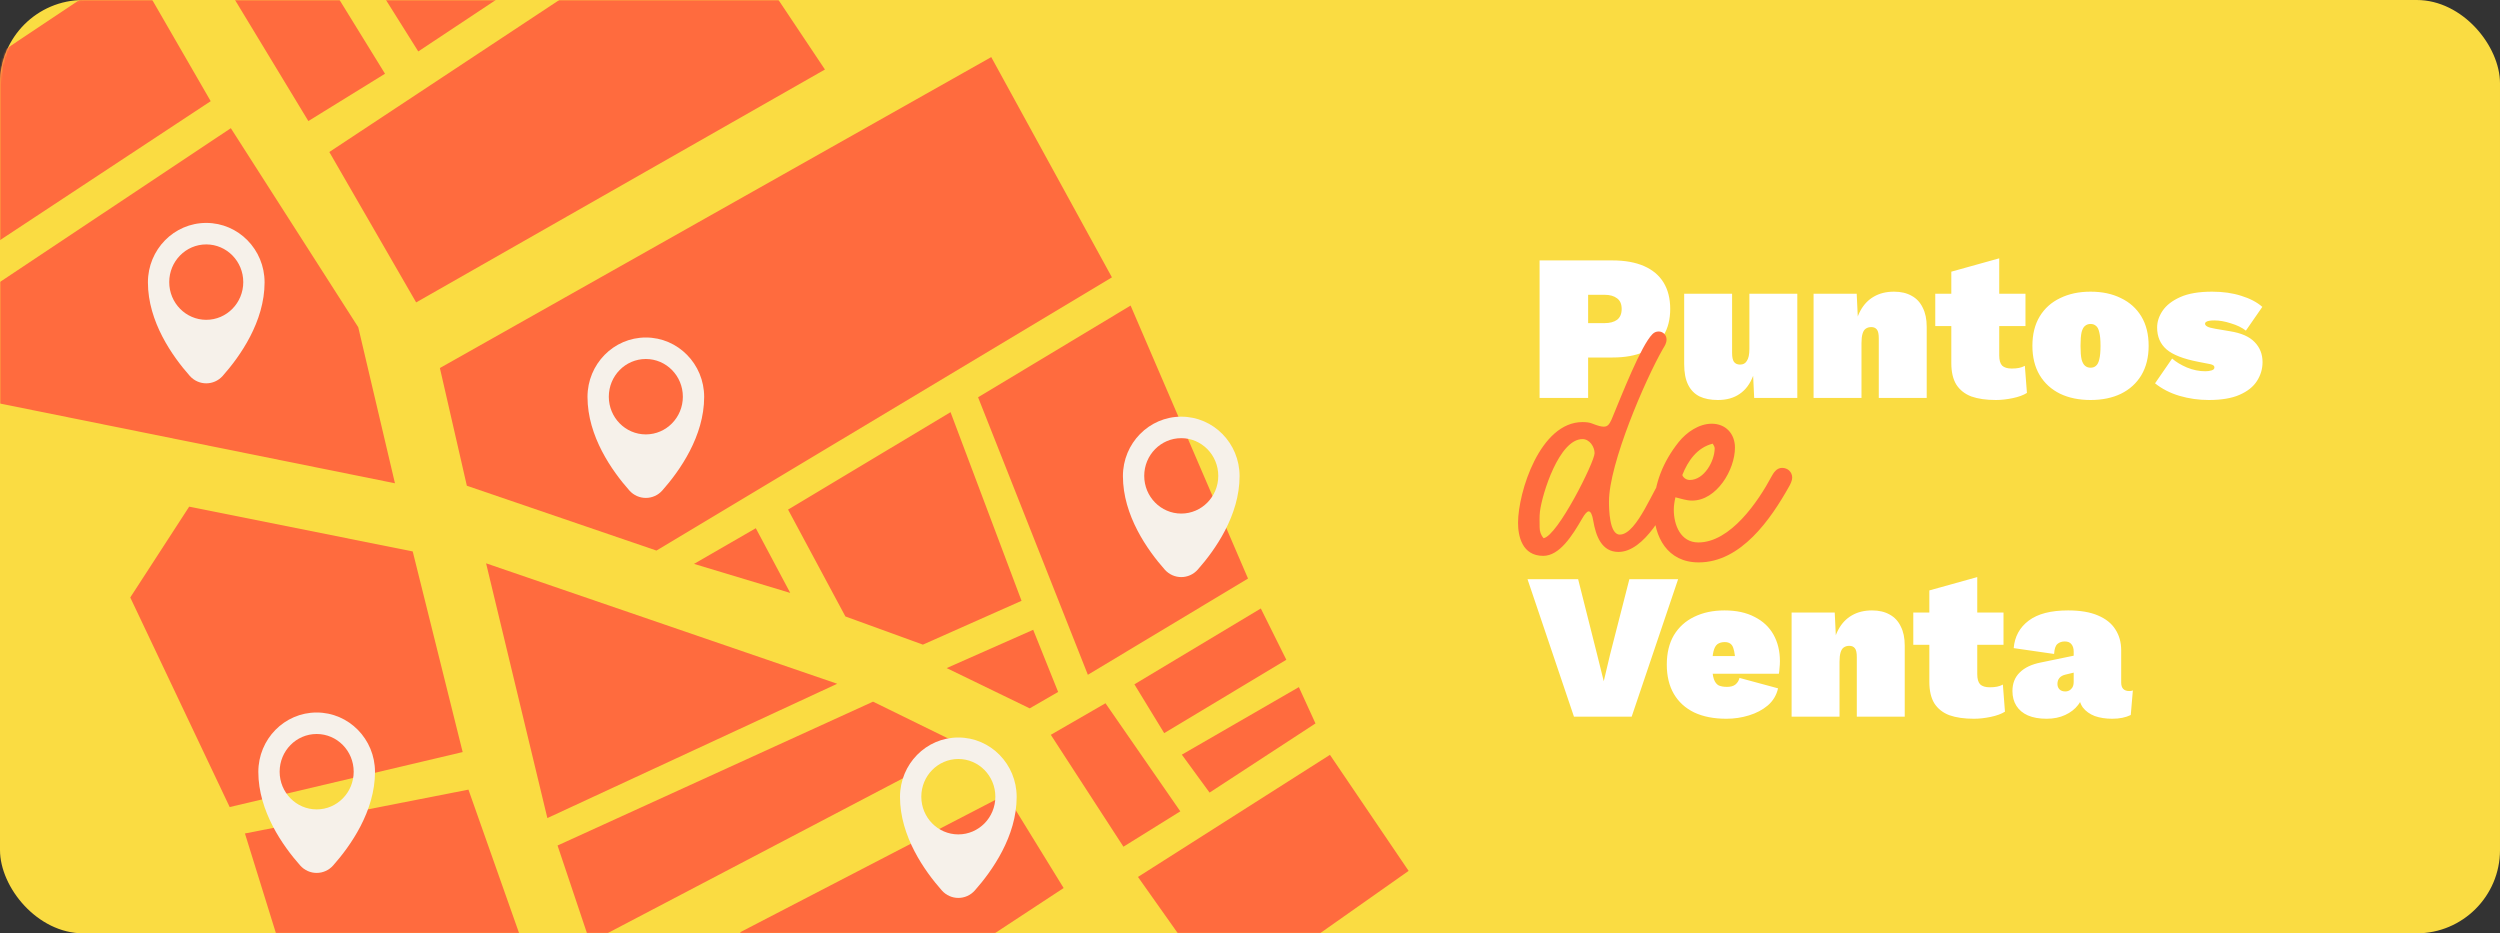 <svg xmlns="http://www.w3.org/2000/svg" fill="none" viewBox="0 0 1200 448" height="448" width="1200">
<rect x="0" y="0" width="1200" height="448" fill="#333333" stroke="none"/>
<rect fill="#FADC42" rx="40" height="448" width="1200"></rect>
<mask height="448" width="1200" y="0" x="0" maskUnits="userSpaceOnUse" style="mask-type:alpha" id="mask0_2763_12546">
<rect fill="#FADC42" rx="40" height="448" width="1200"></rect>
</mask>
<g mask="url(#mask0_2763_12546)">
<path fill="#FF6B3E" d="M189.582 231.975L171.966 157.082L110.801 61.529L-67.243 180.121L189.582 231.975Z"></path>
<path fill="#FF6B3E" d="M101.134 48.562L63.354 -16.869L-118.134 104.26L-77.781 166.574L101.134 48.562Z"></path>
<path fill="#FF6B3E" d="M62.528 286.788L90.805 243.198L198.104 264.685L222.08 360.992L110.249 387.387L62.528 286.788Z"></path>
<path fill="#FF6B3E" d="M117.569 400.065L224.854 379.022L253.151 459.208L143.001 481.892L117.569 400.065Z"></path>
<path fill="#FF6B3E" d="M145.586 496.767L254.743 475.191L292.2 574.068L304.081 715.536L209.786 734.523L145.586 496.767Z"></path>
<path fill="#FF6B3E" d="M340.643 771.307L332.479 645.705L408.145 640.736L519.789 678.249L502.953 739.773L468.043 739.748L455.579 782.394L340.643 771.307Z"></path>
<path fill="#FF6B3E" d="M328.603 630.491L326.406 583.231L366.121 557.575L404.154 627.221L328.603 630.491Z"></path>
<path fill="#FF6B3E" d="M377.793 547.561L424.549 628.538L558.685 677.604L576.724 636.113L475.798 572.781L444.274 505.906L377.793 547.561Z"></path>
<path fill="#FF6B3E" d="M456.594 496.065L486.822 562.593L585.686 623.304L624.308 586.284L527.626 449.067L456.594 496.065Z"></path>
<path fill="#FF6B3E" d="M318.189 553.475L294.504 480.137L344.283 454.614L375.28 514.731L318.189 553.475Z"></path>
<path fill="#FF6B3E" d="M355.304 447.46L482.882 381.298L510.545 426.254L386.91 507.493L355.304 447.46Z"></path>
<path fill="#FF6B3E" d="M283.218 452.323L462.74 358.207L419.062 336.793L267.623 405.843L283.218 452.323Z"></path>
<path fill="#FF6B3E" d="M262.736 392.675L233.321 270.39L401.851 328.206L262.736 392.675Z"></path>
<path fill="#FF6B3E" d="M333.124 270.667L362.785 253.544L379.317 284.601L333.124 270.667Z"></path>
<path fill="#FF6B3E" d="M442.991 309.425L490.341 288.386L456.257 197.84L378.269 244.605L405.792 295.901L442.991 309.425Z"></path>
<path fill="#FF6B3E" d="M454.398 320.68L495.93 302.305L507.903 332.134L494.256 340.013L454.398 320.68Z"></path>
<path fill="#FF6B3E" d="M566.546 389.443L539.249 406.42L504.388 352.71L530.633 337.559L566.546 389.443Z"></path>
<path fill="#FF6B3E" d="M546.23 420.936L638.374 362.322L676.137 418.021L588.064 480.058L546.23 420.936Z"></path>
<path fill="#FF6B3E" d="M567.282 362.239L580.594 380.444L631.426 347.25L623.452 329.812L567.282 362.239Z"></path>
<path fill="#FF6B3E" d="M544.51 328.476L605.191 292.068L617.433 316.688L558.817 351.903L544.51 328.476Z"></path>
<path fill="#FF6B3E" d="M522.172 323.897L599.051 277.7L542.685 146.666L469.476 190.696L522.172 323.897Z"></path>
<path fill="#FF6B3E" d="M533.726 133.133L315.095 264.27L224.089 233.158L211.143 176.649L475.798 27.406L533.726 133.133Z"></path>
<path fill="#FF6B3E" d="M199.755 145.155L395.967 33.367L341.455 -48.26L158.073 72.964L199.755 145.155Z"></path>
<path fill="#FF6B3E" d="M200.769 24.69L258.841 -13.852L173.262 -149.283L116.276 -109.894L200.769 24.69Z"></path>
<path fill="#FF6B3E" d="M184.805 35.392L100.512 -101.378L65.98 -77.314L148.009 58.108L184.805 35.392Z"></path>
</g>
<path fill="#F6F1EA" d="M309.999 162C294.536 162 282 174.767 282 190.515C282 209.429 293.803 226.068 302.083 235.414C306.32 240.195 313.68 240.195 317.917 235.414C326.197 226.068 338 209.428 338 190.515C337.998 174.767 325.463 162 309.999 162ZM309.999 208.513C300.185 208.513 292.228 200.41 292.228 190.415C292.228 180.419 300.185 172.317 309.999 172.317C319.814 172.317 327.77 180.419 327.77 190.415C327.77 200.41 319.814 208.513 309.999 208.513Z"></path>
<path fill="#F6F1EA" d="M98.999 107C83.536 107 71 119.767 71 135.515C71 154.429 82.803 171.068 91.083 180.414C95.32 185.195 102.68 185.195 106.917 180.414C115.197 171.068 127 154.428 127 135.515C126.998 119.767 114.463 107 98.999 107ZM98.999 153.513C89.185 153.513 81.228 145.41 81.228 135.415C81.228 125.419 89.185 117.317 98.999 117.317C108.814 117.317 116.77 125.419 116.77 135.415C116.77 145.41 108.814 153.513 98.999 153.513Z"></path>
<path fill="#F6F1EA" d="M566.999 200C551.536 200 539 212.767 539 228.515C539 247.429 550.803 264.068 559.083 273.414C563.32 278.195 570.68 278.195 574.917 273.414C583.197 264.068 595 247.428 595 228.515C594.998 212.767 582.463 200 566.999 200ZM566.999 246.513C557.185 246.513 549.228 238.41 549.228 228.415C549.228 218.419 557.185 210.317 566.999 210.317C576.814 210.317 584.77 218.419 584.77 228.415C584.77 238.41 576.814 246.513 566.999 246.513Z"></path>
<path fill="#F6F1EA" d="M459.999 354C444.536 354 432 366.767 432 382.515C432 401.429 443.803 418.068 452.083 427.414C456.32 432.195 463.68 432.195 467.917 427.414C476.197 418.068 488 401.428 488 382.515C487.998 366.767 475.463 354 459.999 354ZM459.999 400.513C450.185 400.513 442.228 392.41 442.228 382.415C442.228 372.419 450.185 364.317 459.999 364.317C469.814 364.317 477.77 372.419 477.77 382.415C477.77 392.41 469.814 400.513 459.999 400.513Z"></path>
<path fill="#F6F1EA" d="M151.999 342C136.536 342 124 354.767 124 370.515C124 389.429 135.803 406.068 144.083 415.414C148.32 420.195 155.68 420.195 159.917 415.414C168.197 406.068 180 389.428 180 370.515C179.998 354.767 167.463 342 151.999 342ZM151.999 388.513C142.185 388.513 134.228 380.41 134.228 370.415C134.228 360.419 142.185 352.317 151.999 352.317C161.814 352.317 169.77 360.419 169.77 370.415C169.77 380.41 161.814 388.513 151.999 388.513Z"></path>
<path fill="white" d="M774 125C779.933 125 784.967 125.9 789.1 127.7C793.233 129.5 796.367 132.133 798.5 135.6C800.633 139.067 801.7 143.3 801.7 148.3C801.7 153.3 800.633 157.533 798.5 161C796.367 164.467 793.233 167.1 789.1 168.9C784.967 170.7 779.933 171.6 774 171.6H762.3V191H739V125H774ZM770.2 155.1C772.733 155.1 774.733 154.567 776.2 153.5C777.667 152.367 778.4 150.633 778.4 148.3C778.4 145.967 777.667 144.267 776.2 143.2C774.733 142.067 772.733 141.5 770.2 141.5H762.3V155.1H770.2ZM824.605 192C821.139 192 818.205 191.433 815.805 190.3C813.405 189.1 811.572 187.233 810.305 184.7C809.039 182.167 808.405 178.867 808.405 174.8V141H831.405V169.5C831.405 171.433 831.705 172.833 832.305 173.7C832.972 174.567 833.939 175 835.205 175C835.939 175 836.572 174.867 837.105 174.6C837.705 174.267 838.172 173.8 838.505 173.2C838.905 172.6 839.205 171.833 839.405 170.9C839.605 169.9 839.705 168.767 839.705 167.5V141H862.705V191H842.005L841.505 180.4C840.039 184.267 837.872 187.167 835.005 189.1C832.205 191.033 828.739 192 824.605 192ZM870.517 191V141H891.217L892.217 162.2L889.917 159.7C890.384 155.567 891.417 152.033 893.017 149.1C894.617 146.167 896.751 143.933 899.417 142.4C902.151 140.8 905.384 140 909.117 140C912.451 140 915.284 140.667 917.617 142C919.951 143.267 921.717 145.167 922.917 147.7C924.184 150.167 924.817 153.2 924.817 156.8V191H901.817V162.5C901.817 160.367 901.517 158.933 900.917 158.2C900.317 157.4 899.417 157 898.217 157C897.151 157 896.251 157.267 895.517 157.8C894.851 158.267 894.351 159.067 894.017 160.2C893.684 161.333 893.517 162.8 893.517 164.6V191H870.517ZM959.629 124V170.6C959.629 172.867 960.096 174.5 961.029 175.5C962.029 176.433 963.562 176.9 965.629 176.9C966.962 176.9 968.129 176.8 969.129 176.6C970.129 176.4 971.062 176.067 971.929 175.6L972.929 188.6C971.262 189.667 968.996 190.5 966.129 191.1C963.262 191.7 960.562 192 958.029 192C953.362 192 949.429 191.433 946.229 190.3C943.096 189.1 940.696 187.2 939.029 184.6C937.429 182 936.629 178.533 936.629 174.2V130.4L959.629 124ZM972.229 141V156.5H928.929V141H972.229ZM1003.45 140C1009.05 140 1013.92 141.033 1018.05 143.1C1022.25 145.1 1025.52 148.033 1027.85 151.9C1030.18 155.767 1031.35 160.467 1031.35 166C1031.35 171.467 1030.18 176.167 1027.85 180.1C1025.52 183.967 1022.25 186.933 1018.05 189C1013.92 191 1009.05 192 1003.45 192C997.917 192 993.051 191 988.851 189C984.651 186.933 981.384 183.967 979.051 180.1C976.717 176.167 975.551 171.467 975.551 166C975.551 160.467 976.717 155.767 979.051 151.9C981.384 148.033 984.651 145.1 988.851 143.1C993.051 141.033 997.917 140 1003.45 140ZM1003.45 155.5C1002.45 155.5 1001.58 155.8 1000.85 156.4C1000.12 156.933 999.551 157.967 999.151 159.5C998.817 161.033 998.651 163.2 998.651 166C998.651 168.8 998.817 170.967 999.151 172.5C999.551 173.967 1000.12 175 1000.85 175.6C1001.58 176.2 1002.45 176.5 1003.45 176.5C1004.52 176.5 1005.38 176.2 1006.05 175.6C1006.78 175 1007.32 173.967 1007.65 172.5C1008.05 170.967 1008.25 168.8 1008.25 166C1008.25 163.2 1008.05 161.033 1007.65 159.5C1007.32 157.967 1006.78 156.933 1006.05 156.4C1005.38 155.8 1004.52 155.5 1003.45 155.5ZM1060.22 192C1055.35 192 1050.65 191.333 1046.12 190C1041.65 188.667 1037.75 186.667 1034.42 184L1042.62 172.1C1044.42 173.7 1046.78 175.133 1049.72 176.4C1052.65 177.6 1055.58 178.2 1058.52 178.2C1059.65 178.2 1060.65 178.067 1061.52 177.8C1062.45 177.533 1062.92 177.067 1062.92 176.4C1062.92 175.867 1062.65 175.467 1062.12 175.2C1061.65 174.933 1060.58 174.667 1058.92 174.4L1055.32 173.7C1048.05 172.3 1042.92 170.3 1039.92 167.7C1036.92 165.1 1035.42 161.6 1035.42 157.2C1035.42 154.467 1036.28 151.8 1038.02 149.2C1039.82 146.533 1042.65 144.333 1046.52 142.6C1050.38 140.867 1055.48 140 1061.82 140C1067.02 140 1071.68 140.667 1075.82 142C1079.95 143.267 1083.32 145.033 1085.92 147.3L1078.02 158.7C1076.15 157.233 1073.75 156.067 1070.82 155.2C1067.95 154.267 1065.32 153.8 1062.92 153.8C1061.85 153.8 1060.98 153.867 1060.32 154C1059.65 154.133 1059.15 154.333 1058.82 154.6C1058.55 154.8 1058.42 155.067 1058.42 155.4C1058.42 155.867 1058.75 156.3 1059.42 156.7C1060.08 157.1 1061.38 157.467 1063.32 157.8L1070.42 159C1075.82 159.867 1079.75 161.6 1082.22 164.2C1084.75 166.8 1086.02 170 1086.02 173.8C1086.02 177.067 1085.12 180.1 1083.32 182.9C1081.58 185.633 1078.82 187.833 1075.02 189.5C1071.28 191.167 1066.35 192 1060.22 192ZM805.5 278L783.2 344H755.5L733.2 278H757.5L766.6 314.1L769.8 327L772.8 314.3L782.1 278H805.5ZM828.663 345C822.663 345 817.529 344 813.263 342C808.996 339.933 805.729 336.967 803.463 333.1C801.196 329.233 800.063 324.533 800.063 319C800.063 313.467 801.196 308.767 803.463 304.9C805.796 301.033 809.029 298.1 813.163 296.1C817.363 294.033 822.229 293 827.763 293C833.429 293 838.229 294.033 842.163 296.1C846.163 298.1 849.196 300.933 851.263 304.6C853.329 308.267 854.363 312.533 854.363 317.4C854.363 318.467 854.296 319.567 854.163 320.7C854.096 321.833 853.996 322.733 853.863 323.4H814.863V314.9H843.863L832.963 319.2C832.963 315.6 832.629 312.867 831.963 311C831.363 309.133 829.996 308.2 827.863 308.2C826.463 308.2 825.296 308.533 824.363 309.2C823.496 309.867 822.863 311.033 822.463 312.7C822.063 314.3 821.863 316.533 821.863 319.4C821.863 322.267 822.129 324.467 822.663 326C823.196 327.467 823.963 328.467 824.963 329C826.029 329.467 827.363 329.7 828.963 329.7C830.696 329.7 832.029 329.333 832.963 328.6C833.963 327.8 834.629 326.733 834.963 325.4L853.463 330.4C852.729 333.667 851.096 336.4 848.562 338.6C846.029 340.733 842.996 342.333 839.463 343.4C835.996 344.467 832.396 345 828.663 345ZM859.97 344V294H880.67L881.67 315.2L879.37 312.7C879.837 308.567 880.87 305.033 882.47 302.1C884.07 299.167 886.204 296.933 888.87 295.4C891.604 293.8 894.837 293 898.57 293C901.904 293 904.737 293.667 907.07 295C909.404 296.267 911.17 298.167 912.37 300.7C913.637 303.167 914.27 306.2 914.27 309.8V344H891.27V315.5C891.27 313.367 890.97 311.933 890.37 311.2C889.77 310.4 888.87 310 887.67 310C886.604 310 885.704 310.267 884.97 310.8C884.304 311.267 883.804 312.067 883.47 313.2C883.137 314.333 882.97 315.8 882.97 317.6V344H859.97ZM949.082 277V323.6C949.082 325.867 949.549 327.5 950.482 328.5C951.482 329.433 953.015 329.9 955.082 329.9C956.415 329.9 957.582 329.8 958.582 329.6C959.582 329.4 960.515 329.067 961.382 328.6L962.382 341.6C960.715 342.667 958.449 343.5 955.582 344.1C952.715 344.7 950.015 345 947.482 345C942.815 345 938.882 344.433 935.682 343.3C932.549 342.1 930.149 340.2 928.482 337.6C926.882 335 926.082 331.533 926.082 327.2V283.4L949.082 277ZM961.682 294V309.5H918.382V294H961.682ZM995.371 312.8C995.371 311.267 995.004 310.067 994.271 309.2C993.604 308.333 992.538 307.9 991.071 307.9C989.671 307.9 988.504 308.3 987.571 309.1C986.638 309.9 986.104 311.5 985.971 313.9L966.571 311.1C967.038 305.567 969.438 301.167 973.771 297.9C978.104 294.633 984.404 293 992.671 293C998.471 293 1003.24 293.8 1006.97 295.4C1010.77 297 1013.57 299.233 1015.37 302.1C1017.24 304.967 1018.17 308.3 1018.17 312.1V327.6C1018.17 330.333 1019.47 331.7 1022.07 331.7C1022.8 331.7 1023.37 331.6 1023.77 331.4L1022.77 343.2C1020.3 344.4 1017.34 345 1013.87 345C1010.74 345 1007.94 344.567 1005.47 343.7C1003.07 342.767 1001.17 341.4 999.771 339.6C998.438 337.733 997.771 335.367 997.771 332.5V331.5H999.971C999.904 334.033 999.071 336.333 997.471 338.4C995.938 340.4 993.871 342 991.271 343.2C988.671 344.4 985.704 345 982.371 345C978.838 345 975.838 344.467 973.371 343.4C970.971 342.333 969.138 340.8 967.871 338.8C966.604 336.8 965.971 334.433 965.971 331.7C965.971 328.033 967.138 325.067 969.471 322.8C971.804 320.467 975.171 318.867 979.571 318L996.971 314.4L996.871 322.5L991.471 323.8C990.071 324.133 989.071 324.7 988.471 325.5C987.871 326.233 987.571 327.167 987.571 328.3C987.571 329.367 987.904 330.233 988.571 330.9C989.238 331.567 990.171 331.9 991.371 331.9C991.904 331.9 992.404 331.8 992.871 331.6C993.404 331.4 993.838 331.1 994.171 330.7C994.571 330.3 994.871 329.833 995.071 329.3C995.271 328.7 995.371 328.033 995.371 327.3V312.8Z"></path>
<path fill="#FF6B3E" d="M740.908 258.334C747.659 257.235 765.4 221.753 765.4 217.514C765.4 214.531 763.045 210.763 759.591 210.763C748.444 210.763 740.28 236.825 739.181 245.46C738.867 247.972 739.024 250.641 739.024 253.153C739.024 255.037 739.652 256.921 740.908 258.334ZM764.458 203.384C766.813 204.326 768.54 204.797 769.796 204.797C771.68 204.797 772.465 203.698 773.564 201.343C778.588 189.254 787.694 165.861 793.189 160.366C793.974 159.581 794.916 159.11 796.172 159.11C798.213 159.11 799.94 160.837 799.94 162.878C799.94 164.762 799.155 165.861 798.213 167.431C789.735 182.189 772.308 222.538 772.308 240.75C772.308 244.204 772.465 256.607 777.489 256.607C785.967 256.607 794.131 232.9 798.37 228.975C798.998 228.347 799.94 228.033 800.725 228.033C803.08 228.033 804.807 229.603 804.807 231.958C804.807 232.586 804.336 234.47 804.022 235.098C799.783 244.832 789.264 264.928 776.861 264.928C768.854 264.928 766.028 257.392 764.772 250.013C764.301 247.03 763.516 245.46 762.574 245.46C761.789 245.46 760.69 246.716 759.434 248.914C754.724 257.078 748.601 266.812 740.751 266.812C730.546 266.812 728.662 257.235 728.662 250.955C728.662 236.354 739.181 202.599 759.591 202.599C761.318 202.599 763.045 202.756 764.458 203.384ZM822.105 212.961C814.569 214.845 810.173 221.282 807.504 228.033C808.132 229.603 809.702 230.388 811.115 230.388C818.023 230.388 823.047 221.282 823.047 215.159C823.047 214.374 822.419 213.589 822.105 212.961ZM804.207 238.709C803.736 240.75 803.422 242.791 803.422 244.675C803.422 252.054 806.719 260.375 815.197 260.375C830.583 260.375 843.928 240.75 850.365 228.661C850.836 227.876 851.307 226.934 852.092 226.149C852.877 225.207 854.133 224.579 855.389 224.579C858.215 224.579 860.256 226.62 860.256 229.289C860.256 230.545 859.471 232.272 858.843 233.371C850.051 249.071 835.764 269.952 815.354 269.952C800.439 269.952 793.845 257.863 793.845 244.361C793.845 232.272 798.398 221.439 805.777 212.176C809.545 207.466 815.511 203.384 821.634 203.384C828.385 203.384 832.781 208.251 832.781 214.845C832.781 225.521 823.989 240.279 812.214 240.279C809.388 240.279 806.876 239.337 804.207 238.709Z"></path>
</svg>
